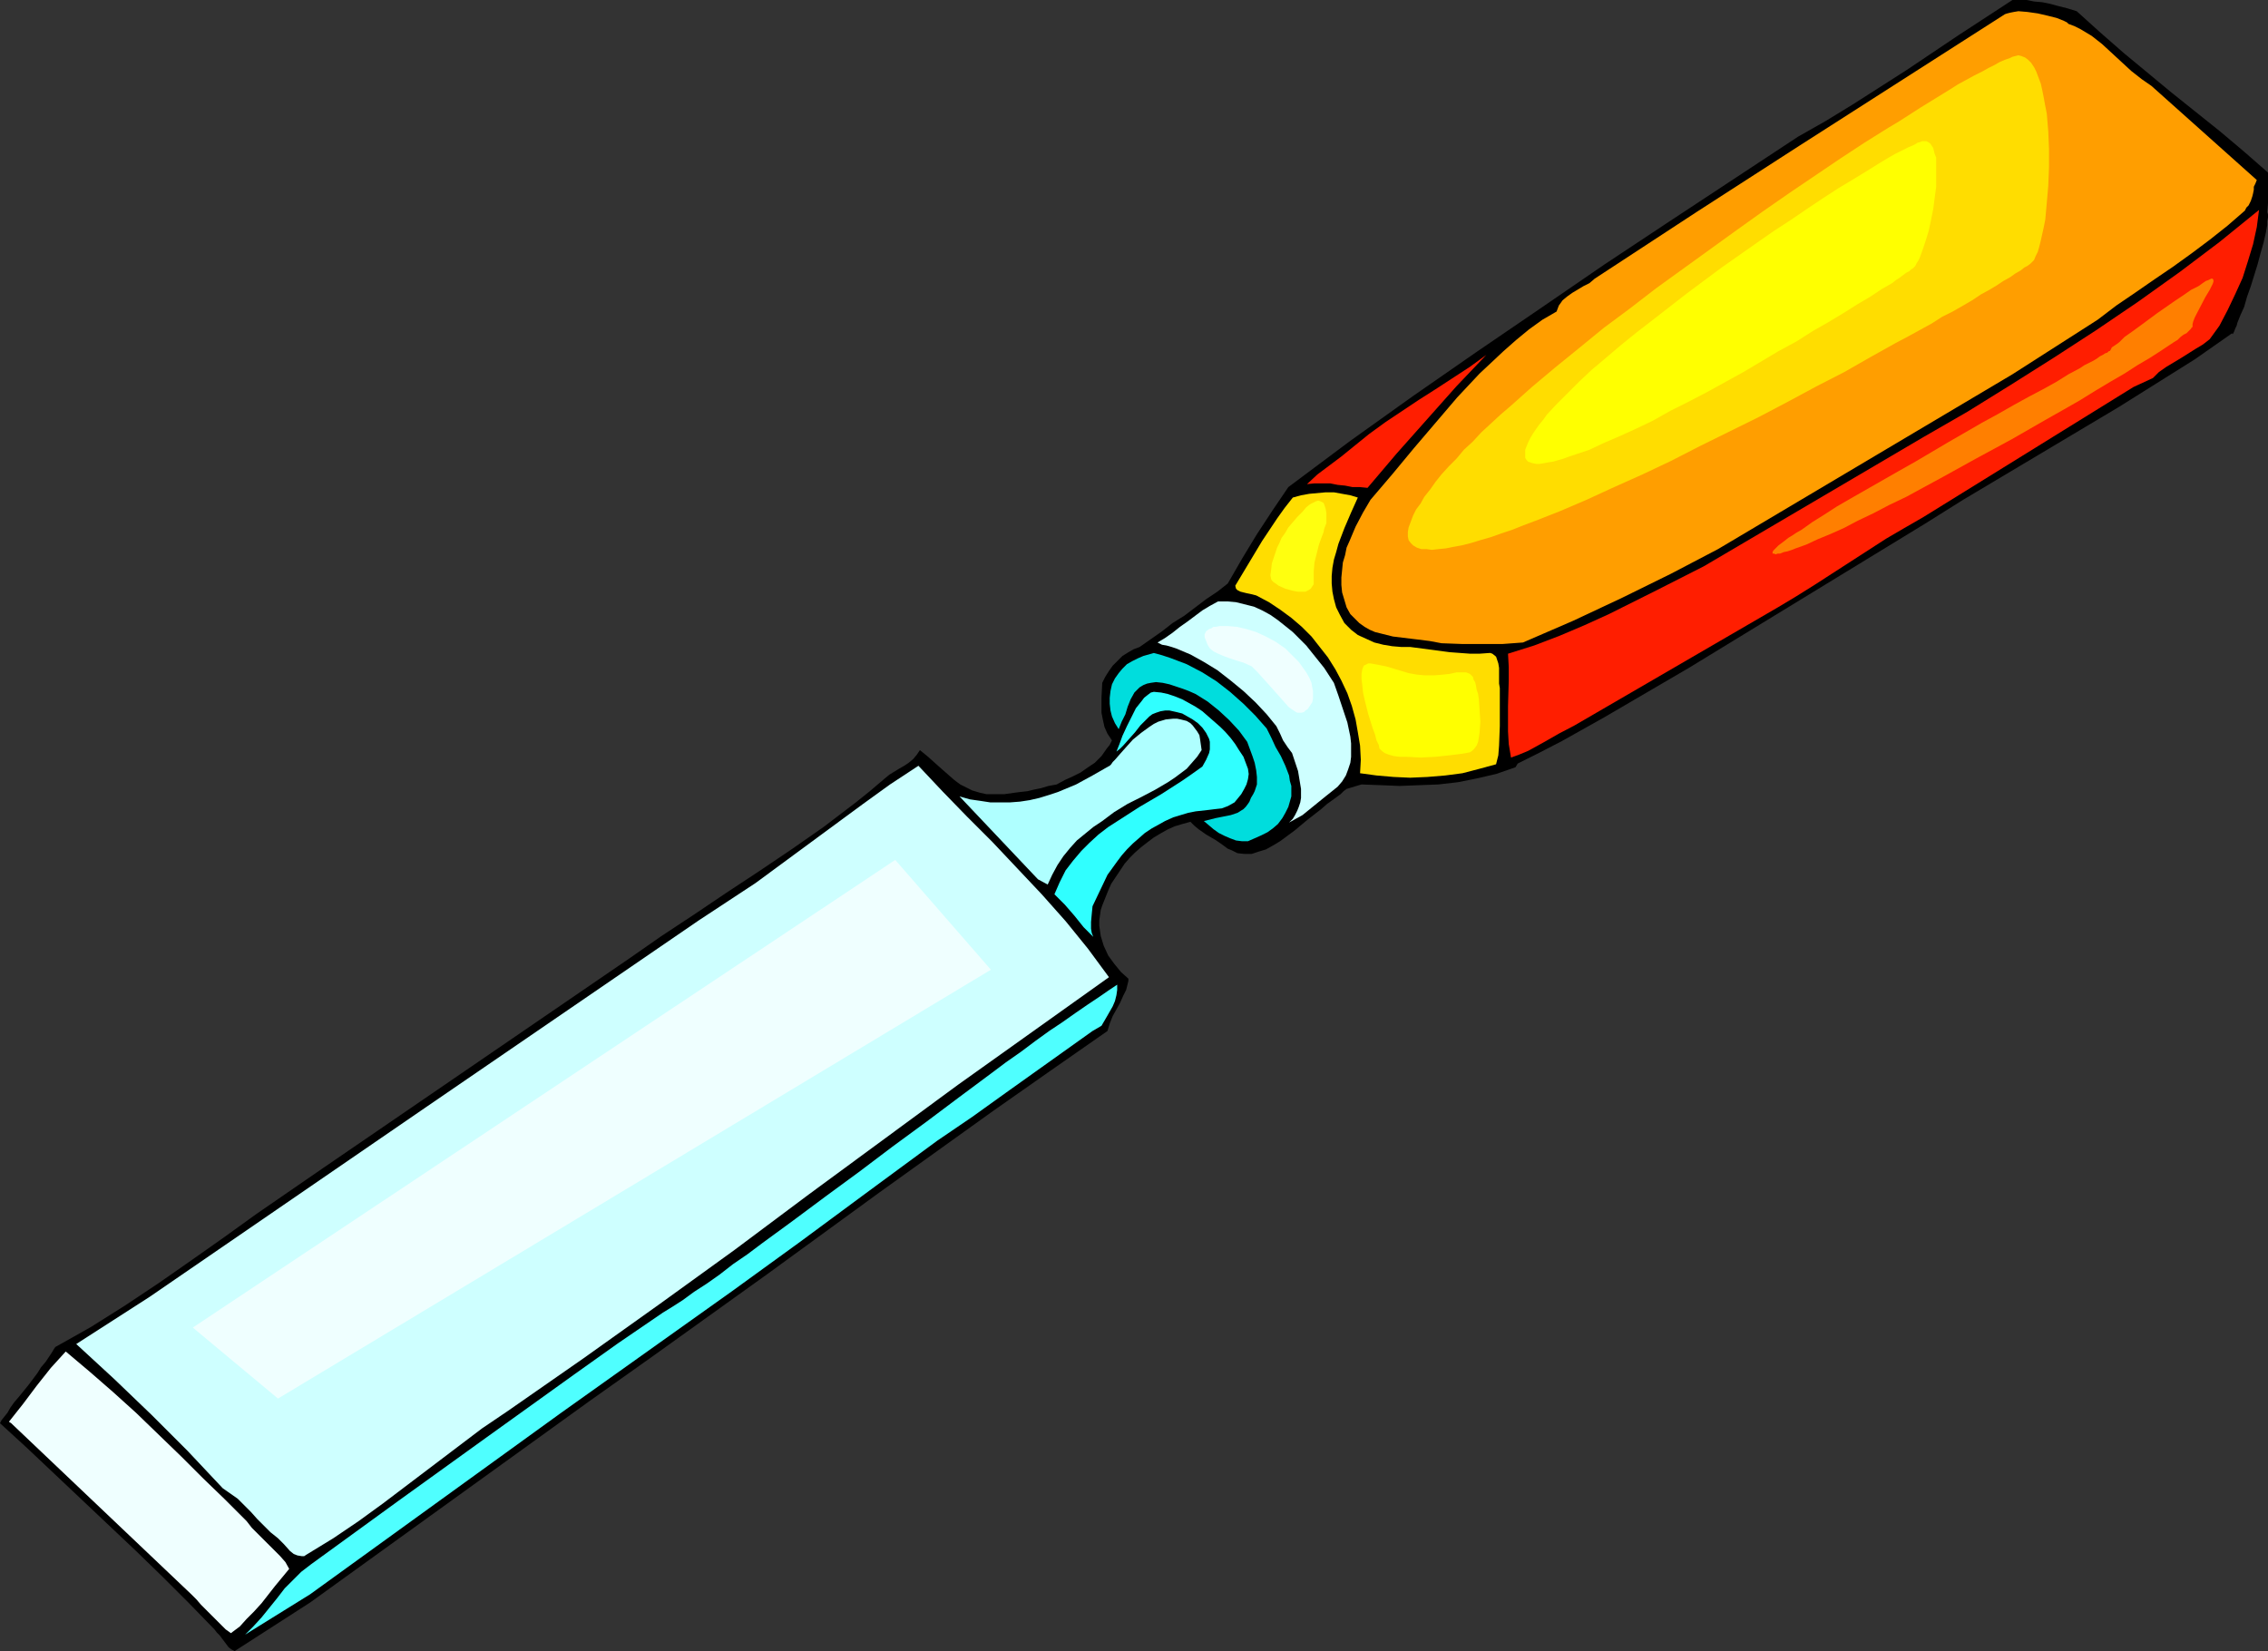 <?xml version="1.0" encoding="UTF-8" standalone="no"?>
<svg
   version="1.0"
   width="129.766mm"
   height="94.474mm"
   id="svg19"
   sodipodi:docname="Chisel.wmf"
   xmlns:inkscape="http://www.inkscape.org/namespaces/inkscape"
   xmlns:sodipodi="http://sodipodi.sourceforge.net/DTD/sodipodi-0.dtd"
   xmlns="http://www.w3.org/2000/svg"
   xmlns:svg="http://www.w3.org/2000/svg">
  <rect width="100%" height="100%" fill="#333333" stroke="none"/>
  <sodipodi:namedview
     id="namedview19"
     pagecolor="#ffffff"
     bordercolor="#000000"
     borderopacity="0.25"
     inkscape:showpageshadow="2"
     inkscape:pageopacity="0.0"
     inkscape:pagecheckerboard="0"
     inkscape:deskcolor="#d1d1d1"
     inkscape:document-units="mm" />
  <defs
     id="defs1">
    <pattern
       id="WMFhbasepattern"
       patternUnits="userSpaceOnUse"
       width="6"
       height="6"
       x="0"
       y="0" />
  </defs>
  <path
     style="fill:#000000;fill-opacity:1;fill-rule:evenodd;stroke:none"
     d="m 416.281,113.259 -51.066,31.183 -18.261,10.664 -9.211,5.17 -4.686,2.424 -4.848,2.424 -0.485,0.808 -4.202,1.454 -4.202,0.969 -4.04,0.808 -4.202,0.485 -4.202,0.162 -4.202,0.162 -4.04,-0.162 -4.202,-0.162 -3.232,0.969 -0.646,0.485 -0.646,0.646 -1.778,1.293 -1.131,0.808 -1.293,1.131 -2.909,2.262 -2.909,2.424 -3.07,2.262 -1.616,0.969 -1.454,0.808 -1.616,0.485 -1.454,0.485 h -1.616 l -1.454,-0.162 -1.293,-0.646 -0.808,-0.323 -0.646,-0.485 -1.131,-0.808 -0.97,-0.646 -1.939,-1.131 -1.616,-1.131 -0.97,-0.808 -0.808,-0.808 -1.778,0.485 -1.616,0.485 -1.454,0.646 -1.454,0.808 -1.616,0.969 -1.293,0.969 -1.454,1.131 -1.293,1.131 -1.131,1.131 -1.131,1.293 -0.97,1.454 -0.97,1.454 -0.97,1.454 -0.646,1.454 -0.646,1.616 -0.646,1.616 -0.323,0.969 -0.162,1.131 -0.162,1.131 v 1.131 l 0.162,1.131 0.162,1.131 0.646,2.1 0.97,2.1 1.293,1.777 1.454,1.777 1.616,1.454 v 0.485 l -0.162,0.646 -0.323,1.293 -0.646,1.293 -0.646,1.454 -1.616,2.908 -0.646,1.616 -0.485,1.616 -12.282,8.563 -12.443,8.725 -24.563,17.611 -24.402,17.773 -24.563,17.611 -13.898,9.856 -60.277,43.462 -16.322,10.502 -0.646,-0.323 -0.646,-0.485 -0.97,-1.293 -0.97,-1.293 -0.646,-0.646 -0.485,-0.646 -5.494,-5.655 -5.656,-5.655 -5.818,-5.655 -5.979,-5.655 L 11.635,318.613 5.818,313.12 0,307.788 l 0.323,-0.646 0.646,-0.808 0.646,-0.808 0.646,-1.131 0.808,-1.131 0.97,-1.131 2.101,-2.585 1.939,-2.585 0.808,-1.293 0.97,-1.131 0.646,-0.969 0.646,-0.969 0.485,-0.808 0.323,-0.485 4.04,-2.262 3.717,-2.1 7.434,-4.685 7.272,-4.847 6.949,-4.847 7.11,-5.009 6.949,-5.009 7.272,-5.009 7.272,-5.009 66.094,-45.239 6.949,-4.847 7.11,-4.685 6.949,-4.685 7.11,-4.685 6.949,-4.685 6.949,-4.847 6.787,-5.17 3.232,-2.585 3.232,-2.747 0.97,-0.808 2.101,-1.293 1.131,-0.646 0.97,-0.646 0.97,-0.808 0.808,-0.969 0.646,-0.969 1.778,1.454 1.616,1.454 1.454,1.293 1.293,1.131 1.293,1.131 1.293,0.969 1.293,0.646 1.293,0.646 1.616,0.485 1.454,0.323 h 1.939 1.939 l 2.262,-0.323 1.293,-0.162 1.454,-0.162 1.293,-0.323 1.616,-0.323 1.616,-0.485 1.778,-0.323 1.778,-0.969 1.778,-0.808 1.616,-0.808 1.616,-1.131 1.454,-0.969 1.454,-1.454 1.131,-1.616 0.646,-0.808 0.485,-0.969 -0.97,-1.454 -0.646,-1.454 -0.323,-1.454 -0.323,-1.616 v -1.616 -1.616 l 0.162,-3.231 0.646,-1.293 0.808,-1.293 0.808,-1.131 1.131,-1.131 0.97,-0.969 1.293,-0.808 1.131,-0.646 1.293,-0.485 4.848,-3.393 2.262,-1.777 2.586,-1.616 4.686,-3.555 2.424,-1.616 2.262,-1.777 3.07,-5.332 3.232,-5.332 3.394,-5.17 3.394,-5.009 13.413,-10.017 13.574,-9.694 13.736,-9.533 13.736,-9.371 13.898,-9.533 13.898,-9.209 27.957,-18.419 5.979,-3.393 5.818,-3.555 L 412.241,15.187 423.553,7.594 435.188,0 h 1.616 1.454 l 1.616,0.323 1.778,0.162 1.616,0.323 1.778,0.485 1.939,0.485 2.101,0.646 5.01,4.524 5.171,4.524 10.342,8.563 10.504,8.402 5.171,4.362 5.171,4.524 v 2.424 4.201 l -0.162,1.939 0.162,0.485 v 0.646 l -0.162,0.808 v 0.808 l -0.323,1.777 -0.485,2.1 -0.646,2.262 -0.646,2.424 -1.454,4.685 -0.808,2.262 -0.646,2.262 -0.808,1.777 -0.646,1.616 -0.162,0.646 -0.323,0.646 -0.162,0.485 -0.162,0.323 -0.162,0.323 h -0.162 v 0 -0.162 l -8.08,5.655 -8.242,5.17 -8.242,5.17 -8.403,5.009 -16.806,10.017 -8.403,5.009 z"
     id="path1" />
  <path
     style="fill:#ff1e00;fill-opacity:1;fill-rule:evenodd;stroke:none"
     d="m 465.569,81.754 -4.202,1.939 -45.41,28.113 -4.202,2.424 -3.878,2.262 -15.514,10.017 -3.878,2.424 -4.04,2.424 -43.955,25.528 -3.394,1.777 -3.394,1.939 -3.232,1.777 -1.939,0.808 -1.778,0.646 -0.485,-2.908 -0.162,-2.747 v -2.747 -2.747 l 0.162,-5.655 v -2.747 l -0.162,-2.908 5.656,-1.777 5.494,-2.1 5.333,-2.262 5.333,-2.424 10.342,-5.17 10.181,-5.17 47.51,-27.951 9.534,-5.493 9.373,-5.816 9.211,-5.816 9.211,-5.978 9.05,-6.14 9.05,-6.463 8.565,-6.463 8.565,-6.947 -0.485,3.716 -0.808,3.716 -1.131,3.716 -1.131,3.555 -1.616,3.555 -1.616,3.393 -1.778,3.393 -2.101,2.908 -1.454,1.131 -1.616,0.969 -3.07,1.939 -3.232,1.939 -1.616,1.131 z"
     id="path2" />
  <path
     style="fill:#ff9e00;fill-opacity:1;fill-rule:evenodd;stroke:none"
     d="m 453.611,69.151 -18.422,11.794 -63.67,37.807 -10.181,5.332 -10.504,5.17 -10.666,5.009 -10.827,4.685 -4.363,0.323 h -4.363 -4.525 l -4.363,-0.162 -2.586,-0.485 -2.586,-0.323 -5.333,-0.646 -2.586,-0.646 -1.293,-0.323 -1.131,-0.485 -1.131,-0.646 -1.131,-0.808 -0.97,-0.969 -0.97,-0.969 -0.808,-1.454 -0.485,-1.616 -0.485,-1.616 -0.162,-1.616 v -1.616 l 0.162,-1.616 0.162,-1.616 0.485,-1.616 0.323,-1.616 0.646,-1.454 1.293,-3.07 1.616,-3.07 1.616,-2.747 4.686,-5.493 4.686,-5.655 4.686,-5.493 4.686,-5.493 4.848,-5.17 2.586,-2.424 2.586,-2.424 2.747,-2.424 2.747,-2.262 2.909,-2.1 3.07,-1.777 0.485,-1.293 0.808,-1.131 0.97,-0.808 1.131,-0.808 2.424,-1.454 1.293,-0.646 1.131,-0.969 21.978,-14.38 22.301,-14.38 44.44,-28.436 0.485,-0.162 0.646,-0.162 0.808,-0.162 0.97,-0.162 1.939,0.162 2.262,0.323 2.101,0.485 1.939,0.485 0.808,0.323 0.808,0.323 0.646,0.323 0.323,0.323 1.293,0.485 1.293,0.646 2.424,1.454 2.262,1.777 2.101,1.939 2.101,1.939 2.101,1.939 2.262,1.777 2.101,1.454 22.786,20.358 -0.323,0.808 -0.323,0.646 v 0.646 l -0.162,0.808 -0.162,0.646 -0.323,0.969 -0.485,0.969 -0.485,0.485 -0.323,0.646 -3.717,3.231 -3.878,3.07 -3.878,2.908 -4.04,2.908 -4.04,2.747 -4.202,2.908 -4.04,2.747 z"
     id="path3" />
  <path
     style="fill:#ffdd00;fill-opacity:1;fill-rule:evenodd;stroke:none"
     d="m 323.523,165.284 -3.555,0.969 -3.717,0.969 -3.717,0.485 -3.878,0.323 -3.717,0.162 -3.555,-0.162 -3.717,-0.323 -3.555,-0.485 0.162,-2.908 -0.162,-3.07 -0.485,-2.908 -0.485,-2.747 -0.808,-2.908 -0.97,-2.747 -1.293,-2.747 -1.293,-2.424 -1.616,-2.585 -1.778,-2.262 -1.778,-2.262 -2.101,-2.1 -2.262,-1.939 -2.424,-1.777 -2.424,-1.616 -2.747,-1.454 -0.646,-0.162 -0.646,-0.162 -0.808,-0.162 -0.646,-0.162 -0.646,-0.162 -0.646,-0.323 -0.323,-0.323 -0.162,-0.646 2.909,-4.847 2.909,-4.847 3.232,-4.847 1.616,-2.262 1.778,-2.262 1.778,-0.485 1.778,-0.323 1.778,-0.162 1.778,-0.162 h 1.778 l 1.778,0.323 1.778,0.323 1.616,0.485 -1.454,3.231 -1.454,3.393 -1.293,3.393 -0.485,1.777 -0.485,1.616 -0.323,1.777 -0.162,1.777 v 1.616 l 0.162,1.777 0.323,1.616 0.485,1.777 0.808,1.616 0.97,1.777 1.454,1.454 1.454,1.131 1.778,0.808 1.778,0.808 1.939,0.485 1.939,0.323 1.939,0.162 h 1.939 l 8.565,1.131 4.363,0.323 h 2.101 l 2.262,-0.162 0.485,0.162 0.808,0.646 0.162,0.485 0.323,0.969 0.162,0.969 v 3.393 l 0.162,0.969 v 4.201 1.939 2.1 l -0.162,4.201 -0.162,2.1 z"
     id="path4" />
  <path
     style="fill:#ceffff;fill-opacity:1;fill-rule:evenodd;stroke:none"
     d="m 278.76,177.887 0.808,-0.808 0.485,-0.808 0.485,-0.969 0.323,-0.808 0.323,-0.969 0.162,-0.969 v -1.939 l -0.323,-1.939 -0.323,-1.939 -1.293,-3.878 -0.97,-1.293 -0.97,-1.454 -0.646,-1.454 -0.808,-1.616 -2.101,-2.585 -2.424,-2.585 -2.586,-2.424 -2.747,-2.262 -2.909,-2.262 -2.909,-1.777 -2.909,-1.616 -3.07,-1.293 -0.97,-0.323 -1.131,-0.323 -0.97,-0.162 -0.97,-0.485 1.616,-0.969 1.616,-1.131 1.616,-1.293 1.616,-1.131 3.232,-2.424 1.616,-0.969 1.778,-0.969 h 2.101 l 1.778,0.162 1.939,0.485 1.939,0.485 1.778,0.808 1.778,0.969 1.616,1.131 1.616,1.293 1.616,1.293 1.454,1.454 1.454,1.454 1.293,1.616 2.586,3.231 2.101,3.231 0.97,2.747 0.97,2.908 0.97,2.908 0.646,3.07 0.162,1.454 v 1.454 1.454 l -0.162,1.293 -0.485,1.454 -0.485,1.293 -0.808,1.293 -0.97,1.131 -2.424,1.939 -2.586,2.1 -2.586,2.1 -1.454,0.808 z"
     id="path5" />
  <path
     style="fill:#00dddd;fill-opacity:1;fill-rule:evenodd;stroke:none"
     d="m 269.872,181.926 h -1.293 l -1.293,-0.162 -1.293,-0.485 -1.131,-0.485 -1.293,-0.646 -1.131,-0.808 -2.101,-1.777 1.293,-0.323 1.293,-0.323 0.808,-0.162 0.808,-0.162 1.616,-0.323 1.454,-0.485 1.293,-0.808 0.485,-0.485 0.485,-0.646 0.323,-0.485 0.323,-0.808 0.485,-0.808 0.323,-0.646 0.485,-1.454 v -1.616 l -0.162,-1.454 -0.323,-1.616 -0.485,-1.454 -1.131,-3.07 -1.778,-2.424 -2.101,-2.262 -2.262,-2.1 -2.424,-1.939 -2.586,-1.616 -1.454,-0.646 -1.293,-0.485 -1.454,-0.485 -1.454,-0.485 -1.454,-0.323 -1.454,-0.162 -1.131,0.162 -0.808,0.162 -0.808,0.323 -0.808,0.485 -0.646,0.646 -0.485,0.485 -0.808,1.454 -0.646,1.616 -0.485,1.616 -0.808,1.616 -0.646,1.616 -0.808,-1.293 -0.646,-1.454 -0.323,-1.293 -0.162,-1.454 v -1.293 l 0.162,-1.454 0.323,-1.454 0.646,-1.293 0.808,-1.131 0.808,-0.969 0.97,-0.969 1.131,-0.646 1.293,-0.646 1.131,-0.485 1.131,-0.323 1.131,-0.323 1.778,0.485 1.939,0.646 3.394,1.293 3.394,1.777 3.07,1.939 2.909,2.262 2.909,2.585 2.586,2.585 2.424,2.747 0.97,1.939 0.97,2.1 1.131,1.939 0.97,2.1 0.808,2.1 0.162,1.131 0.323,1.131 v 1.131 1.131 l -0.323,1.131 -0.323,1.131 -0.646,1.293 -0.646,1.131 -0.97,1.293 -1.131,0.969 -1.131,0.808 -1.293,0.646 -1.454,0.646 z"
     id="path6" />
  <path
     style="fill:#30ffff;fill-opacity:1;fill-rule:evenodd;stroke:none"
     d="m 255.328,176.271 -1.616,0.485 -1.778,0.808 -1.454,0.808 -1.454,0.808 -1.454,0.969 -1.293,1.131 -1.293,1.131 -1.293,1.293 -1.131,1.293 -0.97,1.293 -2.101,2.908 -1.616,3.393 -1.616,3.393 -0.162,1.616 -0.162,1.777 v 1.454 l 0.162,0.969 0.323,0.808 -0.97,-0.969 -1.131,-1.131 -1.939,-2.424 -2.101,-2.424 -2.262,-2.262 1.131,-2.585 1.293,-2.585 1.616,-2.1 1.778,-2.1 1.778,-1.777 1.939,-1.777 2.101,-1.616 2.262,-1.454 4.525,-2.908 4.686,-2.747 4.525,-2.908 2.101,-1.454 2.262,-1.616 0.808,-1.454 0.646,-1.454 0.162,-0.808 v -0.808 -0.808 l -0.162,-0.646 -0.646,-1.293 -0.808,-1.131 -0.97,-0.969 -1.131,-0.808 -1.131,-0.646 -1.131,-0.646 -1.293,-0.323 -1.454,-0.323 h -0.97 l -0.97,0.162 -0.97,0.323 -0.808,0.323 -0.646,0.485 -0.646,0.646 -1.293,1.293 -1.131,1.454 -1.293,1.454 -1.293,1.454 -0.646,0.646 -0.808,0.646 0.323,-0.808 0.323,-0.808 0.646,-1.777 0.97,-2.1 0.97,-1.939 0.97,-1.939 1.293,-1.616 0.485,-0.646 0.808,-0.646 0.646,-0.485 0.646,-0.162 1.616,0.162 1.454,0.323 1.454,0.485 1.616,0.646 1.454,0.808 1.454,0.808 1.454,0.969 1.293,1.131 2.586,2.262 1.131,1.131 1.131,1.293 0.97,1.293 0.808,1.293 0.97,1.454 0.485,1.293 0.485,1.293 0.162,1.131 -0.162,1.131 -0.323,1.131 -0.485,0.969 -0.646,1.131 -1.454,1.777 -1.454,0.808 -1.293,0.485 -1.454,0.162 -1.293,0.162 -2.909,0.323 -1.616,0.323 z"
     id="path7" />
  <path
     style="fill:#4fffff;fill-opacity:1;fill-rule:evenodd;stroke:none"
     d="m 217.675,236.213 -7.434,5.332 -7.595,5.17 -14.706,10.825 -14.867,10.987 -14.706,10.664 -37.006,26.336 -54.298,39.261 -14.059,8.725 1.778,-1.777 1.778,-1.939 3.394,-4.201 1.616,-2.1 1.778,-1.777 1.778,-1.777 2.101,-1.616 18.907,-13.733 19.069,-13.733 18.907,-13.572 9.534,-6.786 9.696,-6.624 2.101,-1.293 2.262,-1.454 2.424,-1.777 2.747,-1.777 2.747,-1.939 2.909,-2.262 3.07,-2.1 3.232,-2.424 6.626,-4.847 6.949,-5.17 7.272,-5.332 7.272,-5.493 7.272,-5.332 7.11,-5.332 6.949,-5.17 3.232,-2.424 3.232,-2.262 3.232,-2.424 2.909,-2.1 2.909,-1.939 2.747,-1.939 2.586,-1.777 2.424,-1.616 2.101,-1.454 1.939,-1.293 v 1.131 l -0.162,1.131 -0.323,1.293 -0.485,1.131 -1.293,2.262 -1.131,1.939 -1.939,1.131 z"
     id="path8" />
  <path
     style="fill:#ff1e00;fill-opacity:1;fill-rule:evenodd;stroke:none"
     d="m 295.728,105.504 -1.616,-0.162 h -1.616 l -1.616,-0.323 -1.616,-0.162 -1.616,-0.323 h -1.616 -1.778 l -1.616,0.162 2.262,-2.1 2.586,-1.939 2.586,-1.939 2.586,-2.1 3.394,-2.747 3.555,-2.585 7.272,-4.847 3.555,-2.262 3.717,-2.424 3.717,-2.424 3.555,-2.585 -6.464,6.786 -6.464,7.271 -6.464,7.271 z"
     id="path9" />
  <path
     style="fill:#ceffff;fill-opacity:1;fill-rule:evenodd;stroke:none"
     d="m 109.726,305.203 -5.494,3.716 -5.333,4.039 -10.666,8.078 -5.333,4.039 -5.333,3.878 -5.494,3.716 -5.818,3.554 -0.485,0.323 h -0.485 l -0.97,-0.162 -0.808,-0.323 -0.808,-0.646 -1.293,-1.454 -0.646,-0.646 -0.646,-0.646 -1.616,-1.293 -1.454,-1.454 -1.454,-1.454 -1.293,-1.454 -1.454,-1.454 -1.454,-1.454 -1.616,-1.131 -1.616,-1.131 -7.595,-8.078 -7.757,-7.755 -8.08,-7.755 -8.242,-7.594 15.837,-10.179 59.792,-41.038 58.984,-40.392 6.141,-4.039 6.141,-4.039 11.635,-8.563 11.635,-8.563 5.818,-4.201 6.141,-4.039 5.171,5.493 5.333,5.493 5.494,5.493 5.333,5.655 5.333,5.655 5.171,5.816 4.848,5.978 2.262,3.07 2.262,3.07 -16.322,11.633 -16.322,11.633 -32.32,23.751 -15.998,11.956 -16.322,11.794 -16.322,11.633 z"
     id="path10" />
  <path
     style="fill:#afffff;fill-opacity:1;fill-rule:evenodd;stroke:none"
     d="m 238.36,177.564 -1.939,1.293 -1.778,1.454 -1.778,1.454 -1.454,1.616 -1.454,1.777 -1.293,1.939 -1.131,2.1 -0.97,2.1 -2.101,-1.131 -16.968,-17.934 2.262,0.646 2.262,0.323 2.101,0.323 h 2.262 2.101 l 2.101,-0.162 2.101,-0.323 2.101,-0.485 2.101,-0.646 1.939,-0.646 3.878,-1.616 3.555,-1.939 3.394,-1.939 0.323,-0.162 0.323,-0.323 0.323,-0.485 0.485,-0.485 1.131,-1.293 1.293,-1.454 1.454,-1.616 1.778,-1.454 1.778,-1.293 0.97,-0.646 0.97,-0.485 1.616,-0.485 1.616,-0.162 h 0.808 l 0.808,0.162 0.646,0.162 0.646,0.162 0.808,0.485 0.485,0.485 0.485,0.646 0.485,0.646 0.485,0.808 0.162,0.969 0.162,1.131 0.162,1.131 -0.97,1.454 -1.131,1.293 -1.131,1.293 -1.293,0.969 -1.293,0.969 -1.454,0.969 -2.747,1.616 -3.07,1.616 -2.909,1.454 -2.909,1.777 -1.293,0.969 z"
     id="path11" />
  <path
     style="fill:#efffff;fill-opacity:1;fill-rule:evenodd;stroke:none"
     d="m 49.934,353.189 -1.131,-0.808 -0.97,-0.969 -2.101,-2.1 -2.262,-2.262 -0.97,-1.131 -1.131,-1.131 -38.946,-36.999 -0.485,-0.323 3.07,-3.878 2.909,-3.878 3.07,-3.878 1.616,-1.777 1.616,-1.777 5.171,4.362 5.01,4.362 5.01,4.524 4.848,4.685 4.848,4.685 4.686,4.685 4.848,4.685 4.686,4.685 1.131,1.454 1.131,1.131 2.586,2.585 2.424,2.424 1.131,1.293 0.808,1.454 -3.07,3.716 -2.909,3.716 -1.616,1.777 -1.616,1.616 -1.454,1.616 z"
     id="path12" />
  <path
     style="fill:#efffff;fill-opacity:1;fill-rule:evenodd;stroke:none"
     d="m 41.693,287.107 18.422,15.349 154.166,-92.74 -20.685,-23.751 z"
     id="path13" />
  <path
     style="fill:#efffff;fill-opacity:1;fill-rule:evenodd;stroke:none"
     d="m 261.145,139.434 -0.323,-0.808 -0.323,-0.808 v -0.646 l 0.323,-0.646 0.646,-0.485 0.485,-0.162 0.485,-0.323 h 0.485 l 0.808,-0.162 h 1.778 l 1.939,0.162 2.101,0.485 2.101,0.646 2.101,0.969 2.101,1.131 2.101,1.454 0.97,0.969 0.97,0.969 0.97,0.969 0.808,1.131 0.808,1.131 0.646,1.131 0.485,1.131 0.162,0.969 0.162,0.808 v 0.808 0.808 l -0.162,0.808 -0.323,0.485 -0.323,0.485 -0.323,0.485 -0.485,0.323 -0.323,0.323 -0.485,0.162 h -0.485 -0.485 l -0.323,-0.162 -0.485,-0.323 -0.485,-0.323 -0.646,-0.485 -1.131,-1.293 -1.293,-1.454 -1.293,-1.454 -1.454,-1.616 -1.454,-1.616 -1.293,-1.293 -1.778,-0.808 -1.616,-0.485 -1.454,-0.485 -1.293,-0.485 -1.131,-0.485 -0.97,-0.485 -0.808,-0.646 z"
     id="path14" />
  <path
     style="fill:#ffff00;fill-opacity:1;fill-rule:evenodd;stroke:none"
     d="m 296.374,143.473 1.778,0.323 1.616,0.323 3.232,0.969 1.616,0.485 1.778,0.323 1.778,0.162 h 1.939 l 1.939,-0.162 1.454,-0.162 1.454,-0.323 h 0.646 0.485 0.97 l 0.808,0.323 0.323,0.323 0.323,0.323 0.162,0.646 0.323,0.485 0.162,0.646 0.162,0.969 0.323,0.969 0.162,1.131 0.162,2.424 0.162,2.424 -0.162,2.262 -0.162,1.131 -0.162,0.969 -0.323,0.808 -0.485,0.646 -0.485,0.485 -0.485,0.323 -0.808,0.162 -0.97,0.162 -1.293,0.162 -1.293,0.162 -3.07,0.323 -3.232,0.162 -3.07,-0.162 h -1.454 l -1.293,-0.162 -1.131,-0.323 -0.808,-0.323 -0.646,-0.485 -0.485,-0.485 -0.162,-0.808 -0.485,-0.969 -0.323,-1.293 -0.485,-1.293 -0.97,-3.07 -0.808,-3.231 -0.323,-1.454 -0.162,-1.616 -0.162,-1.293 v -1.131 l 0.162,-0.969 0.323,-0.808 0.323,-0.162 0.323,-0.162 0.323,-0.162 z"
     id="path15" />
  <path
     style="fill:#ffff0f;fill-opacity:1;fill-rule:evenodd;stroke:none"
     d="m 280.537,111.805 1.131,-1.131 0.808,-0.969 0.808,-0.646 0.646,-0.323 0.646,-0.323 0.485,-0.162 0.485,0.162 0.323,0.162 0.323,0.162 0.162,0.323 0.323,0.969 0.162,0.969 v 0.969 0.485 0.646 l -0.485,1.293 -0.162,0.808 -0.323,0.808 -0.646,1.777 -0.485,1.939 -0.485,1.939 -0.162,1.939 v 1.939 0.808 l -0.323,0.485 -0.323,0.485 -0.485,0.323 -0.646,0.323 h -1.616 l -0.97,-0.162 -1.778,-0.485 -1.454,-0.646 -0.646,-0.485 -0.485,-0.323 -0.323,-0.323 -0.162,-0.323 -0.162,-0.808 0.162,-1.131 0.162,-1.454 0.485,-1.454 0.323,-0.969 0.323,-0.969 0.485,-0.969 0.485,-1.131 0.808,-1.131 0.646,-1.131 0.97,-1.131 z"
     id="path16" />
  <path
     style="fill:#ffdd00;fill-opacity:1;fill-rule:evenodd;stroke:none"
     d="m 436.481,11.956 -0.646,0.162 -0.646,0.162 -0.646,0.323 -0.97,0.323 -1.131,0.485 -1.131,0.646 -1.293,0.646 -1.454,0.808 -1.616,0.808 -1.778,0.969 -1.778,0.969 -1.778,1.131 -2.101,1.293 -2.101,1.293 -2.101,1.293 -2.262,1.454 -2.262,1.454 -2.424,1.454 -5.171,3.231 -5.171,3.393 -5.494,3.716 -5.494,3.716 -5.818,4.039 -5.656,4.039 -5.818,4.201 -11.635,8.402 -5.656,4.362 -5.656,4.201 -5.333,4.362 -5.171,4.201 -5.01,4.201 -4.525,4.039 -2.262,1.939 -2.101,1.939 -2.101,1.939 -1.778,1.939 -1.939,1.777 -1.616,1.939 -1.616,1.616 -1.616,1.777 -1.293,1.616 -1.131,1.616 -1.293,1.616 -0.808,1.454 -0.97,1.293 -0.646,1.293 -0.485,1.293 -0.485,1.293 -0.162,0.969 v 0.969 l 0.162,0.808 0.485,0.646 0.485,0.485 0.808,0.485 0.97,0.323 h 1.131 l 1.131,0.162 1.454,-0.162 1.616,-0.162 1.616,-0.323 1.778,-0.323 1.939,-0.485 2.101,-0.646 2.262,-0.646 2.262,-0.808 2.424,-0.808 2.424,-0.969 2.586,-0.969 5.333,-2.1 5.656,-2.424 5.979,-2.747 6.141,-2.747 6.141,-2.908 6.302,-3.231 12.766,-6.301 6.141,-3.231 6.302,-3.393 5.979,-3.07 5.656,-3.231 5.494,-3.07 2.747,-1.454 5.01,-2.747 2.262,-1.454 2.262,-1.131 2.262,-1.293 1.939,-1.131 1.939,-1.293 1.778,-0.969 1.616,-0.969 1.454,-0.969 1.454,-0.808 1.131,-0.808 1.131,-0.646 0.808,-0.646 0.646,-0.323 0.646,-0.485 0.323,-0.323 0.485,-0.485 0.323,-0.808 0.485,-0.969 0.323,-1.131 0.323,-1.293 0.323,-1.454 0.323,-1.454 0.323,-1.616 0.323,-3.555 0.323,-3.716 0.162,-4.039 V 32.314 l -0.162,-3.878 -0.323,-3.878 -0.323,-1.616 -0.323,-1.777 -0.323,-1.616 -0.323,-1.454 -0.485,-1.293 -0.485,-1.293 -0.485,-0.969 -0.646,-0.969 -0.646,-0.646 -0.646,-0.485 -0.808,-0.323 z"
     id="path17" />
  <path
     style="fill:#ffff00;fill-opacity:1;fill-rule:evenodd;stroke:none"
     d="m 415.958,30.536 h -0.323 l -0.323,0.162 -0.646,0.162 -0.485,0.323 -0.646,0.323 -0.808,0.323 -0.97,0.485 -0.97,0.485 -0.97,0.485 -1.131,0.646 -2.424,1.454 -2.586,1.616 -2.909,1.777 -3.232,1.939 -3.232,2.1 -3.394,2.262 -3.555,2.424 -3.717,2.424 -3.717,2.585 -7.595,5.332 -7.595,5.655 -7.272,5.655 -3.555,2.747 -3.394,2.747 -3.232,2.747 -3.07,2.585 -2.747,2.585 -2.586,2.585 -2.262,2.262 -2.101,2.262 -0.808,1.131 -0.808,0.969 -0.808,1.131 -0.646,0.969 -0.485,0.808 -0.485,0.969 -0.323,0.808 -0.323,0.808 v 0.646 0.646 0.485 l 0.323,0.485 0.323,0.323 0.485,0.162 0.485,0.162 0.808,0.162 h 0.646 l 0.97,-0.162 0.808,-0.162 1.131,-0.162 1.131,-0.323 1.131,-0.323 1.293,-0.485 1.454,-0.485 2.909,-0.969 3.07,-1.454 3.394,-1.454 3.555,-1.616 3.717,-1.777 3.717,-2.1 3.878,-1.939 4.04,-2.1 7.918,-4.362 7.595,-4.524 3.878,-2.1 3.555,-2.262 3.394,-1.939 3.232,-1.939 3.07,-1.939 2.747,-1.616 2.424,-1.616 1.131,-0.646 1.131,-0.646 0.808,-0.646 0.97,-0.646 0.646,-0.485 0.646,-0.485 0.646,-0.323 0.323,-0.323 0.485,-0.323 0.162,-0.162 0.323,-0.323 0.323,-0.646 0.323,-0.485 0.323,-0.646 0.646,-1.777 0.646,-1.939 0.646,-2.1 0.485,-2.262 0.485,-2.424 0.323,-2.424 0.323,-2.424 v -2.262 -2.1 -1.939 l -0.323,-0.808 -0.162,-0.646 -0.162,-0.646 -0.323,-0.485 -0.323,-0.485 -0.485,-0.323 -0.323,-0.162 z"
     id="path18" />
  <path
     style="fill:#ff7f00;fill-opacity:1;fill-rule:evenodd;stroke:none"
     d="m 478.174,60.265 h 0.323 l 0.162,0.323 v 0.323 l -0.162,0.485 -0.323,0.646 -0.323,0.646 -0.97,1.616 -1.939,3.716 -0.323,0.646 -0.323,0.808 -0.162,0.646 v 0.646 h -0.162 l -0.162,0.323 -0.162,0.162 -0.323,0.323 -0.485,0.485 -0.646,0.323 -0.646,0.485 -0.646,0.646 -0.808,0.485 -0.97,0.646 -1.939,1.293 -2.262,1.454 -2.747,1.616 -2.747,1.777 -3.07,1.777 -3.232,1.939 -3.394,2.1 -3.394,1.939 -3.717,2.1 -7.595,4.362 -7.757,4.201 -7.595,4.201 -3.878,2.1 -3.555,1.939 -3.717,1.777 -3.394,1.777 -3.394,1.616 -3.07,1.616 -2.909,1.293 -2.747,1.131 -2.424,1.131 -2.262,0.808 -0.808,0.323 -0.97,0.323 -0.808,0.162 -0.808,0.323 h -0.485 l -0.485,0.162 -0.323,-0.162 h -0.323 v -0.162 -0.162 l 0.162,-0.323 0.323,-0.323 0.323,-0.323 0.485,-0.485 0.646,-0.485 0.646,-0.485 0.808,-0.646 0.808,-0.485 0.97,-0.646 1.131,-0.646 2.262,-1.616 2.586,-1.616 2.747,-1.777 3.07,-1.777 3.394,-1.939 3.394,-1.939 3.394,-1.939 3.717,-2.1 7.11,-4.201 7.272,-4.201 3.555,-1.939 3.394,-1.939 3.232,-1.777 3.07,-1.616 2.909,-1.616 2.586,-1.616 2.424,-1.293 0.97,-0.646 0.97,-0.485 0.97,-0.485 0.808,-0.485 0.646,-0.485 0.646,-0.323 0.485,-0.323 0.485,-0.162 0.323,-0.323 h 0.162 l 0.162,-0.162 0.162,-0.323 0.162,-0.323 0.485,-0.323 0.485,-0.323 0.646,-0.485 1.131,-1.131 1.616,-1.131 1.778,-1.293 3.717,-2.747 3.717,-2.585 1.939,-1.293 1.616,-1.131 1.616,-0.808 1.131,-0.808 0.485,-0.323 0.485,-0.162 0.323,-0.162 z"
     id="path19" />
</svg>
